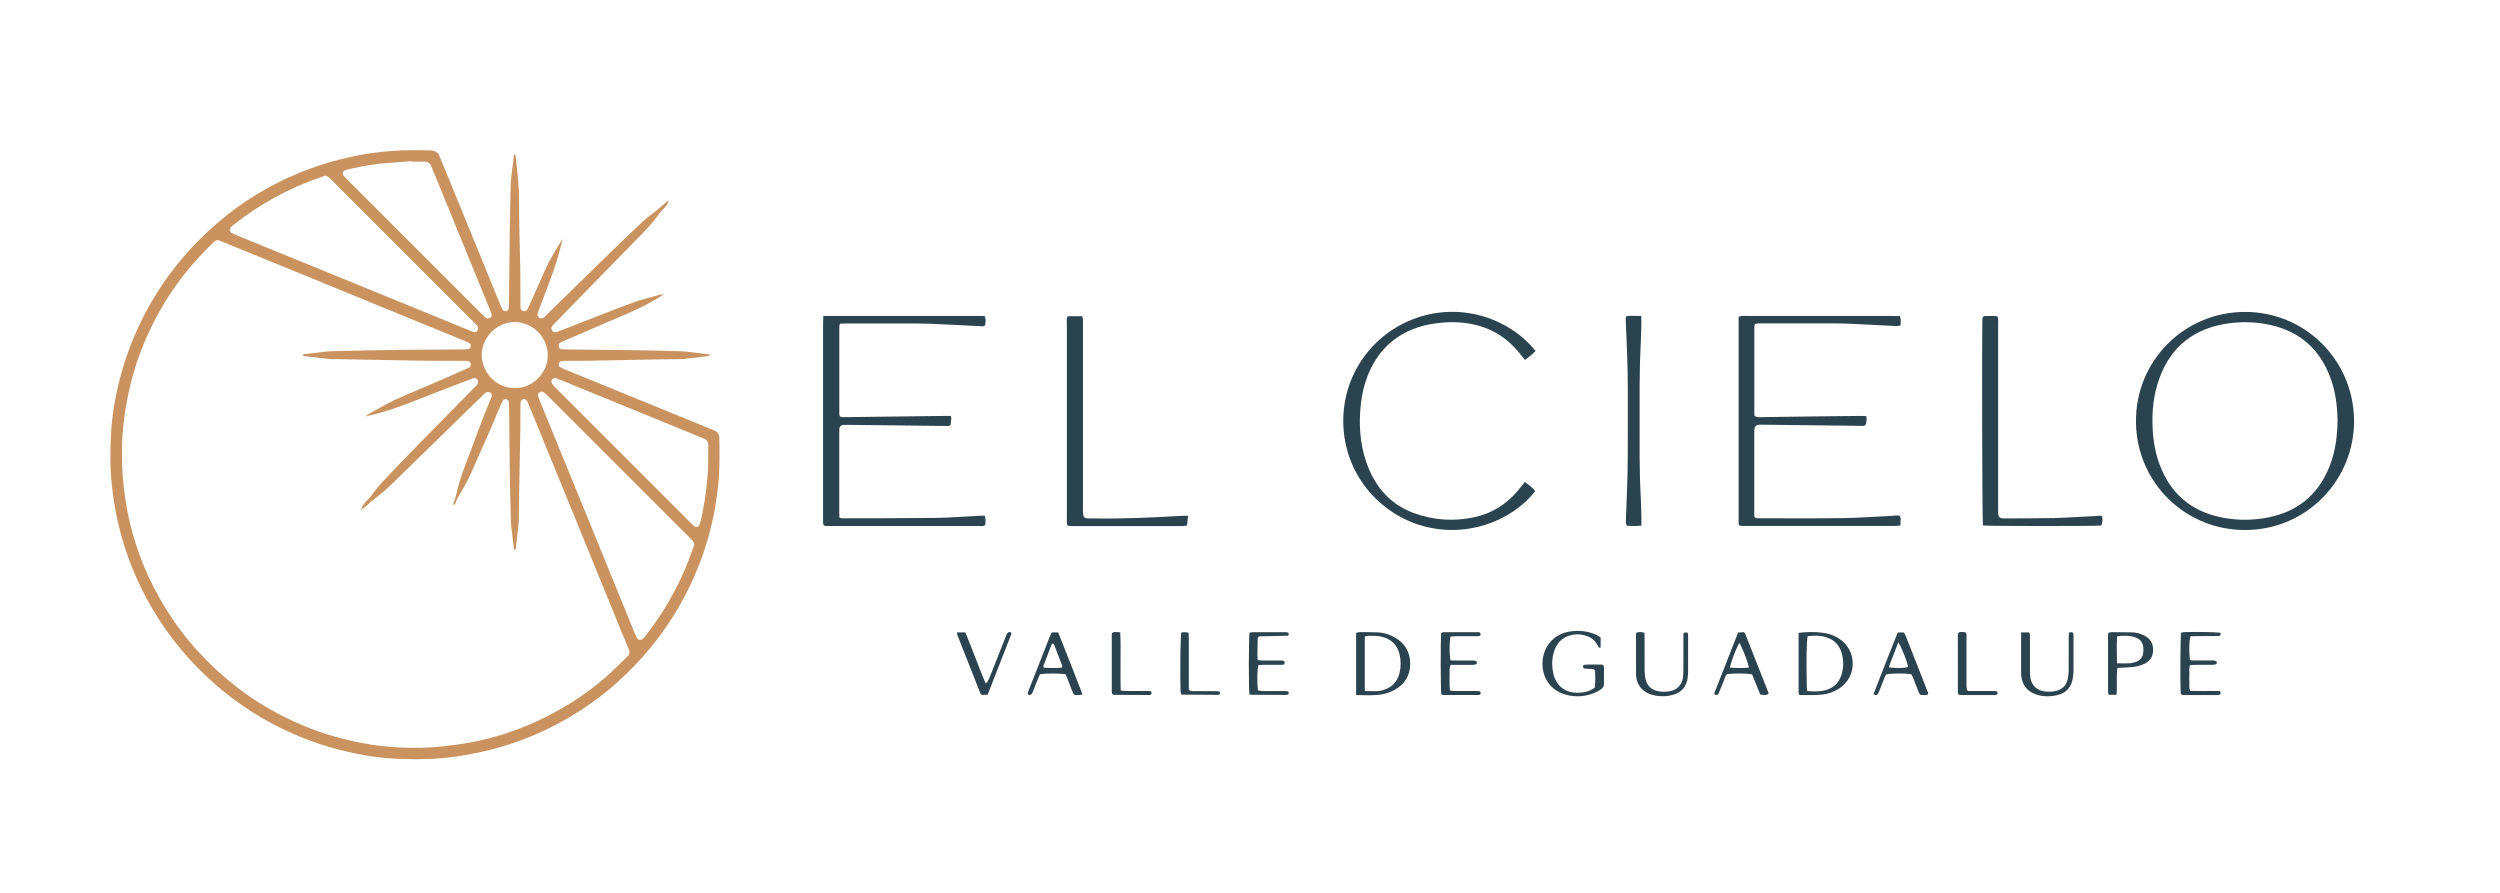 <svg xmlns="http://www.w3.org/2000/svg" id="Capa_1" viewBox="0 0 485.13 173.36"><defs><style>.cls-1{fill:#ca925e;}.cls-2{fill:#2a434e;}</style></defs><path class="cls-2" d="M456.82,81.48c.08,11.57-9.04,21.22-20.92,21.37-11.65,.14-21.25-9.03-21.41-20.87-.16-11.88,9.28-21.35,20.98-21.45,11.75-.1,21.18,9.26,21.34,20.95Zm-3.2,.16c-.06-2.65-.35-5.28-1.21-7.81-1.98-5.8-5.89-9.48-11.94-10.79-2.76-.6-5.54-.67-8.34-.24-6.31,.97-10.72,4.33-13,10.35-1.24,3.28-1.59,6.69-1.4,10.16,.13,2.4,.55,4.76,1.42,7.02,2.08,5.4,5.92,8.76,11.59,10,2.76,.61,5.54,.69,8.34,.27,6.31-.94,10.74-4.28,13.05-10.29,1.07-2.79,1.43-5.7,1.48-8.67Z"></path><path class="cls-2" d="M159.78,61.31c10.36,0,20.54,0,30.73,0,.19,0,.38,.04,.61,.07,.19,.61,.16,1.19,.06,1.72-.35,.33-.71,.2-1.05,.19-3.19-.15-6.38-.33-9.58-.46-1.45-.06-2.9-.05-4.34-.06-3.9,0-7.79,0-11.69,0-.49,0-.98,.02-1.53,.04-.05,.24-.12,.42-.12,.61,0,5.59,0,11.18,0,16.78,0,.19,.04,.39,.06,.53,.35,.32,.7,.22,1.04,.22,6.49-.08,12.98-.16,19.47-.24,.34,0,.69,0,1.07,0,.19,.66-.02,1.22-.04,1.72-.31,.32-.62,.24-.91,.23-6.09-.07-12.18-.14-18.28-.21-.55,0-1.1-.02-1.64,0-.45,.03-.72,.33-.76,.78-.02,.25-.02,.5-.02,.75,0,5.19,0,10.39,0,15.58,0,.29,.02,.58,.04,.88,.2,.06,.34,.14,.47,.14,6.09-.02,12.18,0,18.28-.08,2.84-.04,5.69-.28,8.53-.42,.29-.01,.58,0,.9,0,.25,.63,.15,1.22,.11,1.77-.37,.36-.79,.22-1.17,.22-7.54,0-15.08,0-22.62,0-2.1,0-4.19,0-6.29,0-.39,0-.79-.01-1.08-.02-.35-.25-.3-.51-.31-.75-.01-.35,0-.7,0-1.05,0-12.38,0-24.77,0-37.15,0-.54,.03-1.08,.05-1.8Z"></path><path class="cls-2" d="M368.69,100.15c.05,.15,.13,.29,.13,.42,0,.44-.02,.88-.03,1.4-.39,.04-.73,.09-1.06,.09-3.4,0-6.79,0-10.19,0-6.19,0-12.38,0-18.57,0-.49,0-.98,.04-1.42-.06-.09-.17-.17-.25-.17-.34,0-13.37,0-26.75,0-40.2,.25-.05,.48-.13,.71-.15,.3-.03,.6,0,.9,0,9.39,0,18.77,0,28.16,0,.49,0,.99,.02,1.54,.03,.23,.6,.15,1.18,.09,1.83-.24,.04-.48,.12-.71,.11-2.54-.12-5.08-.27-7.63-.39-1.4-.07-2.79-.13-4.19-.13-4.74-.02-9.49,0-14.23,0-.49,0-1-.07-1.51,.14-.03,.25-.08,.49-.08,.73,0,5.69,0,11.38,0,16.99,.4,.41,.81,.34,1.2,.33,3.69-.05,7.39-.11,11.08-.15,2.75-.03,5.49-.06,8.24-.09,.39,0,.78,.02,1.21,.04,.11,.66,.05,1.23-.15,1.72-.33,.26-.64,.18-.93,.17-6.09-.07-12.18-.14-18.27-.22-.5,0-1-.02-1.5,0-.5,.03-.82,.36-.87,.86-.02,.25-.02,.5-.02,.75,0,5.14,0,10.28,0,15.42,0,.3,0,.59,0,.8,.27,.38,.59,.32,.87,.32,5.44,0,10.88,.05,16.33-.03,3.24-.05,6.48-.29,9.72-.45,.44-.02,.89-.14,1.34,.03Z"></path><path class="cls-2" d="M297.98,68.12c-.67,.65-1.31,1.19-2.05,1.73-.38-.48-.72-.89-1.06-1.31-2.09-2.61-4.71-4.44-7.94-5.34-2.38-.66-4.82-.81-7.28-.57-1.54,.15-3.07,.41-4.54,.9-4.69,1.59-7.88,4.74-9.69,9.33-.7,1.78-1.13,3.62-1.34,5.51-.42,3.81-.22,7.58,1.03,11.24,.35,1.03,.78,2.06,1.3,3.02,1.78,3.29,4.43,5.64,7.94,6.93,3.84,1.41,7.78,1.67,11.79,.8,3.34-.73,6.08-2.44,8.3-5.02,.26-.3,.51-.62,.76-.93,.21-.27,.42-.54,.68-.87,.78,.55,1.5,1.04,2.03,1.77-4.66,5.95-13.75,9.32-22.5,6.55-7.97-2.53-14.5-9.97-14.74-19.64-.24-9.35,5.58-17.5,14.16-20.51,8.89-3.11,18.12,.15,23.15,6.4Z"></path><path class="cls-2" d="M230.55,100.09l-.2,1.87c-.25,.04-.48,.12-.72,.12-7.24,0-14.47,0-21.71,0-.24,0-.49-.04-.73-.06-.26-.5-.16-1.01-.16-1.49,0-5.74,0-11.48,0-17.22,0-6.74,0-13.47,0-20.21,0-.54-.07-1.09,.06-1.57,.16-.09,.24-.17,.32-.17,.84,0,1.69,0,2.59,0,.06,.26,.14,.49,.15,.73,.02,.45,0,.9,0,1.35,0,11.63,0,23.26,0,34.88,0,.45-.01,.9,.02,1.35,.04,.65,.29,.9,.92,.93,.3,.02,.6,0,.9,0,5.79,.11,11.58-.17,17.36-.5,.34-.02,.68,0,1.19,0Z"></path><path class="cls-2" d="M384.79,101.95c-.14-1.37-.22-35.85-.1-39.93,0-.19,.05-.38,.07-.5,.33-.28,.64-.19,.92-.2,.35-.01,.7,0,1.05,0,.29,0,.59,0,.89,.07,.2,.53,.12,1.03,.12,1.52,0,4.25,0,8.49,0,12.74,0,7.64,0,15.28,0,22.92,0,.45,0,.9,.04,1.35,.03,.36,.34,.62,.7,.66,.15,.02,.3,.02,.45,.02,3.2-.02,6.39,0,9.59-.07,2.8-.07,5.59-.27,8.38-.41,.34-.02,.69-.12,1.02,.05q.2,.88-.15,1.81c-1.24,.13-21.61,.13-22.99-.01Z"></path><path class="cls-2" d="M318.52,101.99c-1.02,.12-1.94,.09-2.78,.04-.32-.34-.25-.65-.24-.94,.07-2,.15-3.99,.23-5.99,.18-4.29,.15-8.59,.15-12.88,0-4.64,.05-9.29-.15-13.93-.08-1.9-.16-3.79-.23-5.69-.01-.39-.05-.79,.07-1.22,.24-.03,.42-.08,.61-.08,.74,0,1.49-.02,2.3,.01,.1,1.57-.03,3.06-.06,4.55-.04,1.5-.14,2.99-.18,4.49-.04,1.5-.06,2.99-.07,4.49-.01,1.5,0,3,0,4.49v4.64c0,1.5,0,3,0,4.49,.01,1.5,.03,3,.07,4.49,.04,1.5,.14,2.99,.19,4.49,.05,1.49,.12,2.98,.1,4.52Z"></path><path class="cls-2" d="M263.16,134.86v-12.06c.26-.05,.49-.13,.72-.13,1.15,0,2.29,0,3.44,.04,1.16,.04,2.26,.38,3.27,.95,2,1.11,3.05,2.82,3.06,5.12,0,2.3-1.05,4.02-3.06,5.1-.65,.35-1.37,.63-2.09,.79-1.71,.37-3.46,.23-5.34,.2Zm1.69-.77c.71,.02,1.29,.04,1.88,.04,.35,0,.7,0,1.04-.07,2-.37,3.34-1.49,3.82-3.5,.28-1.18,.28-2.38,0-3.56-.45-1.86-1.62-3.02-3.52-3.45-.84-.19-1.68-.18-2.53-.17-.23,0-.46,.09-.7,.14v10.56Z"></path><path class="cls-2" d="M310.6,123.7v1.97c-.25,.13-.37-.06-.45-.22-.44-.88-1.07-1.58-1.99-1.94-.99-.39-2.02-.53-3.08-.31-2.05,.41-3.18,1.75-3.65,3.7-.31,1.28-.28,2.58,.01,3.86,.51,2.24,2.18,3.62,4.48,3.67,1.27,.03,2.48-.18,3.55-1.01,.15-1.13,.08-2.26,.06-3.28-.24-.37-.51-.31-.75-.33-.45-.03-.89-.03-1.34-.08-.1-.01-.22-.18-.27-.31-.07-.17,.12-.42,.31-.43,1.19-.07,2.38-.03,3.46-.02,.36,.24,.31,.51,.31,.74,0,1,0,1.99,0,2.99,0,.45-.17,.77-.52,1.01-.29,.2-.57,.41-.88,.55-1.97,.92-4.03,1.12-6.12,.51-3.47-1.02-4.75-4.18-4.34-6.95,.42-2.85,2.41-4.84,5.33-5.29,1.76-.27,3.48-.04,5.12,.68,.26,.12,.49,.32,.75,.48Z"></path><path class="cls-2" d="M349.01,122.81c2.15-.28,4.52-.17,5.89,.22,.72,.21,1.4,.51,2.03,.93,3.45,2.29,3.47,7.27,.05,9.59-1,.68-2.12,1.09-3.33,1.22-.49,.05-.99,.1-1.49,.11-.99,.02-1.98,0-2.97,0-.08-.21-.17-.34-.17-.48,0-3.83,0-7.66,0-11.59Zm1.77,.64c-.22,1.15-.27,4.26-.17,9.88,0,.24,.06,.47,.1,.77,1,.06,1.95,.13,2.88-.03,1.87-.31,3.21-1.31,3.77-3.18,.43-1.42,.42-2.86-.01-4.27-.44-1.42-1.37-2.42-2.78-2.9-1.24-.43-2.52-.43-3.79-.27Z"></path><path class="cls-2" d="M319.11,122.8c0,.35,.02,.7,.02,1.04,0,2.09-.01,4.19,.01,6.28,0,.59,.06,1.2,.21,1.77,.32,1.29,1.21,2.02,2.5,2.26,.75,.14,1.49,.11,2.23-.03,1.33-.25,2.24-1.15,2.47-2.48,.1-.59,.11-1.19,.11-1.79,.01-2.19,0-4.39,.01-6.58,0-.54,.07-.57,.83-.5,.03,.17,.08,.36,.08,.55,0,2.29,0,4.59,0,6.88,0,.4-.02,.8-.07,1.19-.22,1.86-1.19,3.02-3,3.48-1.27,.33-2.56,.31-3.85-.02-1.71-.43-3.15-1.8-3.18-4.01-.02-1.3,0-2.59-.01-3.89,0-1.2,0-2.39,0-3.59,0-.19,.04-.38,.06-.58,.53-.17,1-.18,1.56,.02Z"></path><path class="cls-2" d="M392.21,122.72h1.46c.31,.23,.23,.55,.24,.84,0,2.1,0,4.19,0,6.29,0,.55,0,1.1,.09,1.64,.22,1.47,1.19,2.43,2.64,2.66,.75,.12,1.5,.11,2.23-.05,1.23-.26,2.06-.99,2.35-2.24,.13-.58,.2-1.18,.21-1.78,.02-2.1,0-4.19,.01-6.29,0-.34,.04-.68,.05-1.03,.2-.04,.34-.09,.49-.08,.09,0,.18,.08,.34,.15,.02,.15,.05,.34,.05,.53,0,2.25,.01,4.49,0,6.74,0,.54-.07,1.1-.16,1.63-.3,1.7-1.32,2.77-2.99,3.16-1.38,.32-2.78,.32-4.14-.14-1.74-.59-2.67-1.85-2.86-3.66-.03-.3-.02-.6-.02-.9,0-2.15,0-4.29,0-6.44v-1.05Z"></path><path class="cls-2" d="M410.71,134.83h-1.5c-.05-.22-.14-.4-.14-.58,0-3.69,0-7.38,0-11.07,0-.1,.04-.19,.08-.38,.19-.04,.42-.13,.65-.13,1.3,0,2.59,.01,3.89,.04,.81,.02,1.58,.22,2.31,.57,1.34,.65,1.91,1.67,1.8,3.14-.08,1.04-.59,1.81-1.47,2.29-.56,.3-1.19,.51-1.82,.63-.73,.14-1.49,.15-2.23,.21-.44,.03-.88,.04-1.39,.06-.26,1.71,0,3.4-.18,5.23Zm.09-6.11c.93,0,1.72,.04,2.51-.01,.44-.03,.88-.15,1.29-.32,.8-.33,1.24-.96,1.31-1.83,.02-.3,.03-.6,0-.89-.07-1-.61-1.67-1.53-1.98-1.14-.38-2.31-.39-3.55-.22-.11,1.74-.06,3.41-.02,5.26Z"></path><path class="cls-2" d="M430.86,122.77c.02,.13,.09,.29,.04,.41-.05,.11-.21,.24-.33,.24-1.25,.02-2.5,.02-3.75,.02-.6,0-1.19,.01-1.77,.02-.25,1.04-.28,2.69-.11,4.51,.18,.23,.44,.19,.68,.19,1.3,0,2.6,0,3.9,.01,.19,0,.38,.08,.56,.16,.06,.03,.1,.17,.1,.26,0,.09-.04,.23-.11,.26-.18,.08-.37,.15-.56,.15-1.1,.01-2.2,0-3.3,.01-.39,0-.78,.03-1.2,.04-.28,.57-.14,1.12-.16,1.66-.03,.55-.02,1.1,0,1.65,.02,.54-.1,1.1,.16,1.7,1.91,.06,3.85-.01,5.8,.04,.05,.21,.13,.36,.09,.48-.04,.12-.18,.21-.3,.28-.08,.04-.2,.02-.3,.02-2.15,0-4.29,0-6.44,0-.19,0-.38-.06-.53-.08-.08-.15-.16-.23-.17-.31-.11-1.99-.05-10.63,.07-11.71,.18-.04,.36-.1,.56-.11,1.94-.09,6.05-.02,7.05,.11Z"></path><path class="cls-2" d="M281.46,123.53c-.21,1.19-.21,3.17-.03,4.5,.2,.21,.46,.14,.7,.14,1.25,0,2.49,0,3.74,.01,.19,0,.4,.03,.57,.12,.09,.05,.14,.24,.15,.37,0,.07-.07,.21-.14,.23-.23,.06-.48,.12-.72,.12-1.39,.01-2.79,0-4.24,0-.07,.27-.18,.5-.18,.72,0,1.39-.08,2.78,.06,4.26,.3,.03,.58,.09,.86,.09,1.4,0,2.79,0,4.19,0,.25,0,.5,0,.73,.07,.09,.03,.16,.22,.19,.35,.02,.07-.05,.19-.12,.25-.07,.06-.18,.11-.27,.11-2.29,0-4.58,0-6.88,0-.13,0-.27-.1-.39-.15-.13-1.13-.15-10.2-.03-11.89,.15-.05,.32-.15,.5-.15,2.24-.01,4.49,0,6.73,0,.1,0,.23,.01,.28,.07,.09,.1,.15,.24,.17,.37,.01,.07-.06,.22-.13,.24-.18,.06-.38,.1-.58,.1-1.35,0-2.69,0-4.04,0-.39,0-.77,.05-1.14,.07Z"></path><path class="cls-2" d="M204.11,122.72h1.23c1.6,3.98,3.15,7.96,4.72,12.02-.61,.22-1.12,.16-1.67,.06-.65-1.32-1.04-2.72-1.63-3.96-1.25-.2-3.67-.2-4.95,0-.23,.54-.49,1.13-.73,1.72-.26,.65-.49,1.31-.77,1.95-.07,.15-.27,.27-.44,.35-.18,.09-.46-.11-.43-.28,.03-.14,.05-.3,.1-.43,1.42-3.62,2.85-7.24,4.27-10.86,.07-.18,.17-.36,.28-.57Zm-1.58,6.84c1.17,.09,2.36,.1,3.53,0,.03-.15,.09-.26,.07-.34-.53-1.4-1.06-2.79-1.6-4.19-.02-.06-.15-.09-.26-.16-.08,.1-.2,.19-.25,.31-.52,1.35-1.04,2.7-1.55,4.05-.03,.08,.04,.19,.07,.33Z"></path><path class="cls-2" d="M332.61,134.66c1.56-3.98,3.11-7.91,4.67-11.91l1.12-.08c.12,.13,.22,.19,.25,.28,1.52,3.84,3.03,7.69,4.54,11.53,.02,.04,0,.09,0,.14-.55,.31-.55,.32-1.61,.15-.52-1.29-1.06-2.62-1.58-3.9-1.12-.22-3.36-.24-4.87-.06-.39,.43-.5,1.03-.73,1.57-.32,.73-.58,1.48-.91,2.21-.14,.31-.44,.38-.89,.07Zm6.76-5.11c-.16-1.06-1.23-3.81-1.86-4.82-.82,1.6-1.66,3.85-1.81,4.84,1.23,.06,2.45,.11,3.67-.02Z"></path><path class="cls-2" d="M374.09,134.76c-.44,.22-.92,.14-1.47,.05-.4-.49-.51-1.14-.77-1.72-.35-.76-.52-1.6-.98-2.27-1.51-.19-3.72-.17-4.87,.05-.49,.93-.79,1.98-1.23,2.98-.12,.27-.21,.56-.37,.81-.21,.31-.49,.23-.85,.06,1.56-4.03,3.11-8.01,4.71-11.99h1.17c.1,.17,.25,.36,.34,.58,1.41,3.57,2.81,7.13,4.21,10.7,.09,.22,.27,.43,.13,.75Zm-5.72-10.12c-.63,1.63-1.21,3.12-1.77,4.6-.03,.08,.02,.19,.03,.29,1.59,.15,2.68,.13,3.65-.08-.17-1.04-1.23-3.75-1.91-4.81Z"></path><path class="cls-2" d="M242.48,122.75c.23-.03,.48-.07,.72-.07,2.04,0,4.09,0,6.13,0,.2,0,.42,0,.59,.07,.18,.08,.27,.28-.01,.69,.12-.16,.09-.08,.06-.08-1.89,.05-3.78,.09-5.68,.13-.08,.13-.22,.25-.23,.37-.03,1.04-.05,2.09-.06,3.14,0,.34,.04,.68,.06,1.08,.33,.04,.62,.1,.91,.1,1.2,.01,2.39,0,3.59,0,.19,0,.41,0,.57,.08,.1,.04,.18,.25,.17,.37-.01,.12-.12,.3-.23,.34-.18,.06-.39,.04-.59,.04-1.15,0-2.29,0-3.44,0-.29,0-.58,.04-.85,.06-.24,1.1-.28,3.07-.09,4.89,.25,.05,.52,.14,.8,.14,1.45,.02,2.89,0,4.34,0,.2,0,.41,0,.59,.04,.32,.09,.3,.33,.16,.62-.16,.03-.35,.09-.55,.09-2.24,0-4.49-.02-6.73-.03-.09,0-.18-.08-.26-.13-.16-1.3-.14-10.84,.03-11.96Z"></path><path class="cls-2" d="M185.72,122.72h1.6c1.36,3.24,2.54,6.56,3.92,9.86,.19-.12,.35-.16,.4-.26,.22-.45,.41-.9,.6-1.37,.97-2.45,1.94-4.91,2.91-7.36,.09-.23,.16-.48,.3-.68,.19-.29,.48-.3,.76-.18,.02,.14,.06,.25,.03,.33-1.51,3.89-3.04,7.79-4.58,11.73l-1.11,.07c-.15-.14-.25-.19-.29-.27-1.5-3.8-3-7.59-4.49-11.39-.03-.09-.03-.19-.07-.48Z"></path><path class="cls-2" d="M217.48,134.01c.47,.03,.85,.08,1.24,.08,1.34,0,2.69,0,4.03,0,.2,0,.4,.02,.58,.07,.07,.02,.16,.15,.15,.22-.01,.13-.07,.28-.14,.39-.05,.06-.18,.1-.27,.1-2.34,0-4.68-.02-7.01-.04-.04,0-.08-.05-.22-.13-.02-.11-.1-.29-.1-.47,0-3.68,0-7.37,0-11.05,0-.1,.03-.2,.05-.33,.48-.36,1-.15,1.59-.14,.13,1.97,.04,3.85,.06,5.73,.02,1.84-.03,3.67,.04,5.57Z"></path><path class="cls-2" d="M381.84,134.09c1.49,0,2.93,0,4.38,0,.4,0,.8,0,1.19,.05,.1,.01,.23,.19,.24,.3,.01,.12-.08,.29-.18,.35-.11,.08-.28,.09-.43,.09-2.15,0-4.29,0-6.44,0-.19,0-.38-.07-.54-.11-.06-.14-.13-.23-.13-.32,0-3.74-.01-7.48-.01-11.23,0-.14,.06-.28,.09-.44,.49-.21,.97-.19,1.41-.05,.27,.35,.18,.71,.18,1.05,0,2.89,0,5.79,0,8.68,0,.49-.09,1,.23,1.62Z"></path><path class="cls-2" d="M230.65,122.79c.07,1.02,.03,1.96,.04,2.9,0,.9,0,1.79,0,2.69v5.41c.29,.4,.61,.33,.9,.33,1.49,0,2.99,0,4.48,0,.19,0,.39,.04,.57,.1,.06,.02,.12,.16,.12,.24,0,.09-.05,.19-.11,.26-.06,.06-.17,.12-.26,.12-2.34,0-4.68-.03-7.01-.05-.04,0-.09-.04-.19-.09-.03-.15-.09-.34-.1-.53-.11-3.2-.04-10.14,.13-11.41,.4-.12,.83-.1,1.43,.02Z"></path><path class="cls-1" d="M139.61,85.15c-.01-.81-.35-1.38-1.16-1.68-1.25-.47-2.46-1.02-3.7-1.52-5.53-2.26-11.06-4.52-16.59-6.77-2.89-1.18-5.79-2.36-8.68-3.55-.29-.12-.59-.27-.85-.44-.2-.14-.23-.38-.19-.62,.05-.25,.2-.44,.43-.48,.31-.06,.64-.07,.96-.07,1.66-.01,3.31,0,4.97-.03,4.32-.08,8.65-.17,12.97-.25,1.29-.02,2.58-.03,3.86-.04,.32,0,.65,0,.97-.03,1.64-.18,3.29-.38,4.93-.58,.09-.01,.16-.15,.31-.28-.92-.12-1.73-.24-2.55-.33-1.14-.12-2.28-.29-3.43-.33-3.26-.1-6.53-.16-9.8-.21-4-.06-8.01-.09-12.01-.13-.32,0-.64,0-.97-.02-.36-.02-.62-.26-.66-.59-.04-.3,.05-.56,.32-.7,.36-.2,.74-.38,1.12-.54,2.87-1.24,5.75-2.46,8.61-3.7,3.04-1.32,6.11-2.55,8.95-4.28,.42-.26,.89-.45,1.35-.95-.41,.1-.68,.15-.93,.22-1.72,.5-3.47,.9-5.15,1.52-3.62,1.33-7.2,2.78-10.8,4.17-1.24,.48-2.48,.97-3.73,1.45-.46,.17-.79,.1-.99-.2-.25-.35-.2-.73,.14-1.12,.12-.14,.25-.27,.38-.4,5.78-5.93,11.56-11.86,17.36-17.77,1.19-1.22,2.25-2.54,3.25-3.93,.89-.83,1.34-1.44,1.46-2.02-.13,.07-.27,.1-.37,.18-.62,.54-1.24,1.08-1.86,1.62-.97,.77-1.99,1.49-2.9,2.33-2.32,2.17-4.6,4.38-6.87,6.59-3.89,3.79-7.76,7.59-11.65,11.38-.13,.13-.26,.26-.39,.39-.1,.09-.21,.19-.33,.25-.27,.13-.54,.1-.78-.07-.24-.16-.36-.45-.29-.72,.07-.27,.16-.53,.26-.78,.34-.9,.68-1.81,1.02-2.71,1.17-3.09,2.38-6.17,3.16-9.4,.14-.56,.29-1.12,.44-1.69-1.27,1.99-2.5,3.99-3.45,6.14-1,2.27-2.02,4.54-3.03,6.8-.11,.25-.23,.5-.36,.74-.17,.31-.47,.43-.82,.35-.27-.06-.49-.28-.52-.57-.03-.37-.03-.73-.03-1.1-.01-2.3,0-4.6-.04-6.9-.07-4.32-.23-8.64-.23-12.97,0-2.91-.35-5.78-.67-8.65,0-.08-.15-.15-.29-.28-.14,1.15-.27,2.19-.39,3.24-.1,.82-.23,1.64-.26,2.47-.09,3.26-.16,6.53-.2,9.79-.06,4.46-.09,8.92-.14,13.39,0,.37-.01,.74-.05,1.1-.03,.25-.2,.4-.44,.48-.26,.08-.63-.01-.74-.23-.17-.32-.32-.66-.46-1-1.29-3.15-2.57-6.3-3.86-9.45-2.44-5.96-4.87-11.91-7.31-17.87-.23-.55-.45-1.11-.69-1.66-.22-.51-.64-.78-1.15-.9-.27-.06-.55-.05-.82-.06-4.75-.16-9.46,.1-14.13,1.04-4.71,.95-9.24,2.41-13.59,4.44-5.54,2.59-10.57,5.96-15.04,10.13-1.92,1.79-3.75,3.67-5.42,5.69-2.53,3.05-4.76,6.32-6.63,9.81-1.96,3.66-3.54,7.48-4.7,11.46-1.16,3.99-1.93,8.05-2.18,12.19-.2,3.44-.22,6.89,.16,10.34,.25,2.24,.58,4.46,1.07,6.66,1.36,6.16,3.67,11.94,6.88,17.36,3.26,5.51,7.35,10.35,12.16,14.55,4.32,3.77,9.11,6.85,14.34,9.22,4.07,1.85,8.3,3.23,12.69,4.12,2.62,.53,5.26,.92,7.92,1.04,4,.18,7.99,.14,11.97-.46,3.19-.48,6.32-1.15,9.4-2.11,4.19-1.3,8.17-3.06,11.96-5.26,3.39-1.97,6.58-4.23,9.5-6.84,4.95-4.41,9.11-9.46,12.38-15.25,2.67-4.71,4.66-9.69,5.96-14.94,.7-2.81,1.16-5.66,1.45-8.55,.29-2.9,.23-5.79,.19-8.68Zm-39.61-22.66c3.37,.06,6.33,2.95,6.3,6.49-.02,3.44-3.01,6.44-6.45,6.31-3.43,.09-6.37-2.95-6.37-6.39,0-3.47,3.01-6.47,6.52-6.41Zm-33.04-29.44c.34-.13,.7-.22,1.06-.3,2.56-.57,5.13-1,7.75-1.17,1.37-.09,2.75-.2,4.12-.3v.09c.83,0,1.66,.01,2.49,0,.63-.01,1.04,.23,1.28,.83,.5,1.24,1.02,2.46,1.53,3.69,2.43,5.95,4.86,11.9,7.29,17.86,.85,2.08,1.71,4.16,2.56,6.25,.12,.3,.24,.6,.34,.9,.1,.29,0,.59-.21,.74-.24,.16-.51,.21-.78,.09-.12-.05-.24-.14-.34-.23-.2-.19-.4-.38-.59-.58-8.68-8.68-17.36-17.36-26.04-26.04-.26-.26-.52-.52-.76-.8-.28-.34-.12-.87,.3-1.02Zm-22.12,10.99c.13-.13,.26-.26,.41-.37,5.18-4.07,10.86-7.21,17.11-9.32,.26-.09,.52-.17,.81-.27,.2,.09,.43,.15,.6,.29,.25,.19,.47,.44,.7,.67,9.14,9.14,18.28,18.28,27.42,27.42,.26,.26,.52,.52,.75,.8,.2,.24,.18,.64,0,.91-.14,.2-.34,.34-.59,.28-.35-.09-.7-.23-1.04-.37-8.67-3.55-17.34-7.1-26.02-10.64-6.33-2.59-12.67-5.17-19.01-7.76-.34-.14-.68-.29-1-.47-.44-.24-.51-.78-.14-1.16ZM121.73,127.41c-1.36,1.3-2.67,2.66-4.09,3.91-2.18,1.92-4.52,3.63-6.98,5.16-5.56,3.44-11.5,5.94-17.91,7.3-2.57,.54-5.15,.91-7.77,1.15-2.44,.22-4.87,.24-7.31,.12-2.43-.12-4.86-.38-7.25-.83-3.99-.75-7.86-1.86-11.61-3.43-4.56-1.91-8.83-4.34-12.74-7.36-5.55-4.29-10.23-9.38-13.92-15.35-3.31-5.36-5.71-11.11-7.09-17.27-.59-2.65-.99-5.32-1.21-8.03-.16-1.88-.2-3.76-.18-5.65,.04-3.55,.49-7.06,1.2-10.53,1.12-5.49,3.08-10.68,5.76-15.59,1.75-3.2,3.79-6.2,6.12-9,1.33-1.6,2.76-3.08,4.23-4.54,.2-.19,.4-.38,.6-.57,.29-.28,.61-.4,1-.21,.25,.12,.51,.2,.77,.3,6,2.45,12,4.9,17.99,7.35,6.85,2.8,13.69,5.62,20.53,8.42,2.76,1.13,5.53,2.25,8.3,3.39,.34,.14,.67,.29,.98,.49,.21,.13,.24,.38,.19,.62-.05,.25-.2,.45-.43,.48-.41,.06-.82,.07-1.23,.07-4,.03-8.01,.03-12.01,.08-4.37,.06-8.74,.15-13.11,.26-.96,.02-1.92,.17-2.88,.27-.91,.1-1.83,.21-2.74,.32-.07,0-.13,.09-.26,.19,.13,.07,.22,.16,.33,.17,1.6,.19,3.19,.38,4.79,.56,.27,.03,.55,.03,.83,.03,.55,0,1.1,.01,1.66,.02,5.15,.09,10.3,.2,15.45,.28,2.67,.04,5.34,.02,8.01,.03,.37,0,.74,.01,1.1,.05,.25,.03,.4,.21,.48,.44,.09,.26,.01,.64-.19,.75-.32,.18-.65,.34-.98,.49-2.28,.99-4.55,1.97-6.83,2.96-2.36,1.02-4.75,1.98-7.08,3.08-1.66,.78-3.23,1.75-4.84,2.64-.1,.06-.18,.16-.42,.37,.66-.16,1.15-.27,1.63-.39,2.59-.66,5.1-1.54,7.58-2.52,3.72-1.48,7.45-2.89,11.18-4.33,.17-.07,.34-.14,.52-.19,.27-.07,.57,.05,.72,.28,.16,.25,.2,.52,.09,.79-.05,.12-.14,.24-.23,.34-.22,.24-.45,.46-.68,.69-3.42,3.47-6.85,6.94-10.26,10.43-2.51,2.57-5,5.14-7.46,7.76-.85,.9-1.56,1.93-2.33,2.9-1.25,1.27-1.47,1.58-1.67,2.42,.65-.62,1.39-.99,1.88-1.65,1.42-1.02,2.77-2.12,4.02-3.35,5.88-5.76,11.78-11.51,17.67-17.25,.2-.19,.39-.39,.62-.55,.24-.17,.52-.16,.79-.03,.25,.12,.43,.43,.36,.68-.09,.31-.19,.62-.32,.91-1.47,3.37-2.65,6.86-3.97,10.29-.3,.77-.56,1.56-.87,2.32-.81,2.01-1.38,4.09-1.87,6.19-.15,.42-.31,.83-.45,1.25-.02,.05,.06,.14,.1,.25,.1-.1,.21-.18,.26-.29,.19-.4,.37-.81,.55-1.21h0c.95-1.57,1.87-3.16,2.61-4.85,1.26-2.86,2.54-5.71,3.79-8.58,.64-1.47,1.25-2.96,1.88-4.44,.14-.34,.3-.67,.49-.98,.13-.21,.38-.24,.62-.2,.25,.04,.44,.2,.48,.43,.06,.36,.07,.73,.07,1.1,.04,3.82,.07,7.64,.12,11.45,.05,3.49,.12,6.99,.22,10.48,.03,1.05,.2,2.1,.31,3.15,.07,.68,.15,1.37,.25,2.05,.03,.2-.05,.46,.25,.62,.05-.11,.13-.22,.14-.33,.19-1.55,.37-3.1,.54-4.65,.04-.32,.04-.64,.05-.96,.01-.69,.01-1.38,.02-2.07,.09-5.2,.19-10.39,.28-15.59,.02-1.33,.01-2.67,.02-4,0-.32,0-.64,.01-.97,.02-.4,.21-.65,.52-.72,.33-.08,.63,.07,.79,.39,.11,.2,.2,.42,.28,.63,1.2,2.94,2.4,5.87,3.6,8.81,2.23,5.45,4.45,10.89,6.68,16.34,2.15,5.28,4.31,10.55,6.46,15.83,.89,2.17,1.75,4.35,2.68,6.5,.28,.63,.14,1.04-.3,1.46Zm12.73-20.96c-1.85,5.43-4.47,10.47-7.83,15.12-.49,.67-.99,1.33-1.5,1.98-.17,.21-.38,.4-.6,.55-.25,.17-.71,.06-.86-.2-.18-.32-.34-.65-.48-.99-2.94-7.19-5.86-14.37-8.8-21.56-3.18-7.78-6.37-15.56-9.55-23.34-.14-.34-.28-.68-.4-1.03-.13-.38-.04-.68,.24-.84,.31-.18,.62-.16,.91,.02,.11,.07,.21,.17,.31,.27,.2,.19,.39,.39,.59,.58,9.07,9.07,18.14,18.14,27.22,27.21,.26,.26,.53,.51,.76,.8,.13,.17,.19,.4,.27,.6-.1,.3-.18,.56-.27,.82Zm2.98-17.47c.03,2.16-.21,4.31-.46,6.45-.21,1.78-.55,3.54-.91,5.29-.08,.4-.21,.8-.35,1.18-.13,.34-.65,.48-.94,.25-.32-.26-.61-.55-.91-.85-3.71-3.7-7.42-7.41-11.12-11.12-4.91-4.91-9.82-9.82-14.73-14.73-.29-.29-.59-.58-.85-.9-.1-.13-.14-.34-.14-.52,0-.44,.45-.77,.85-.65,.31,.1,.61,.22,.9,.34,8.67,3.55,17.34,7.09,26.01,10.64,.55,.23,1.1,.48,1.66,.68,.7,.25,1.03,.69,1,1.45-.03,.83,0,1.66,0,2.48Z"></path></svg>